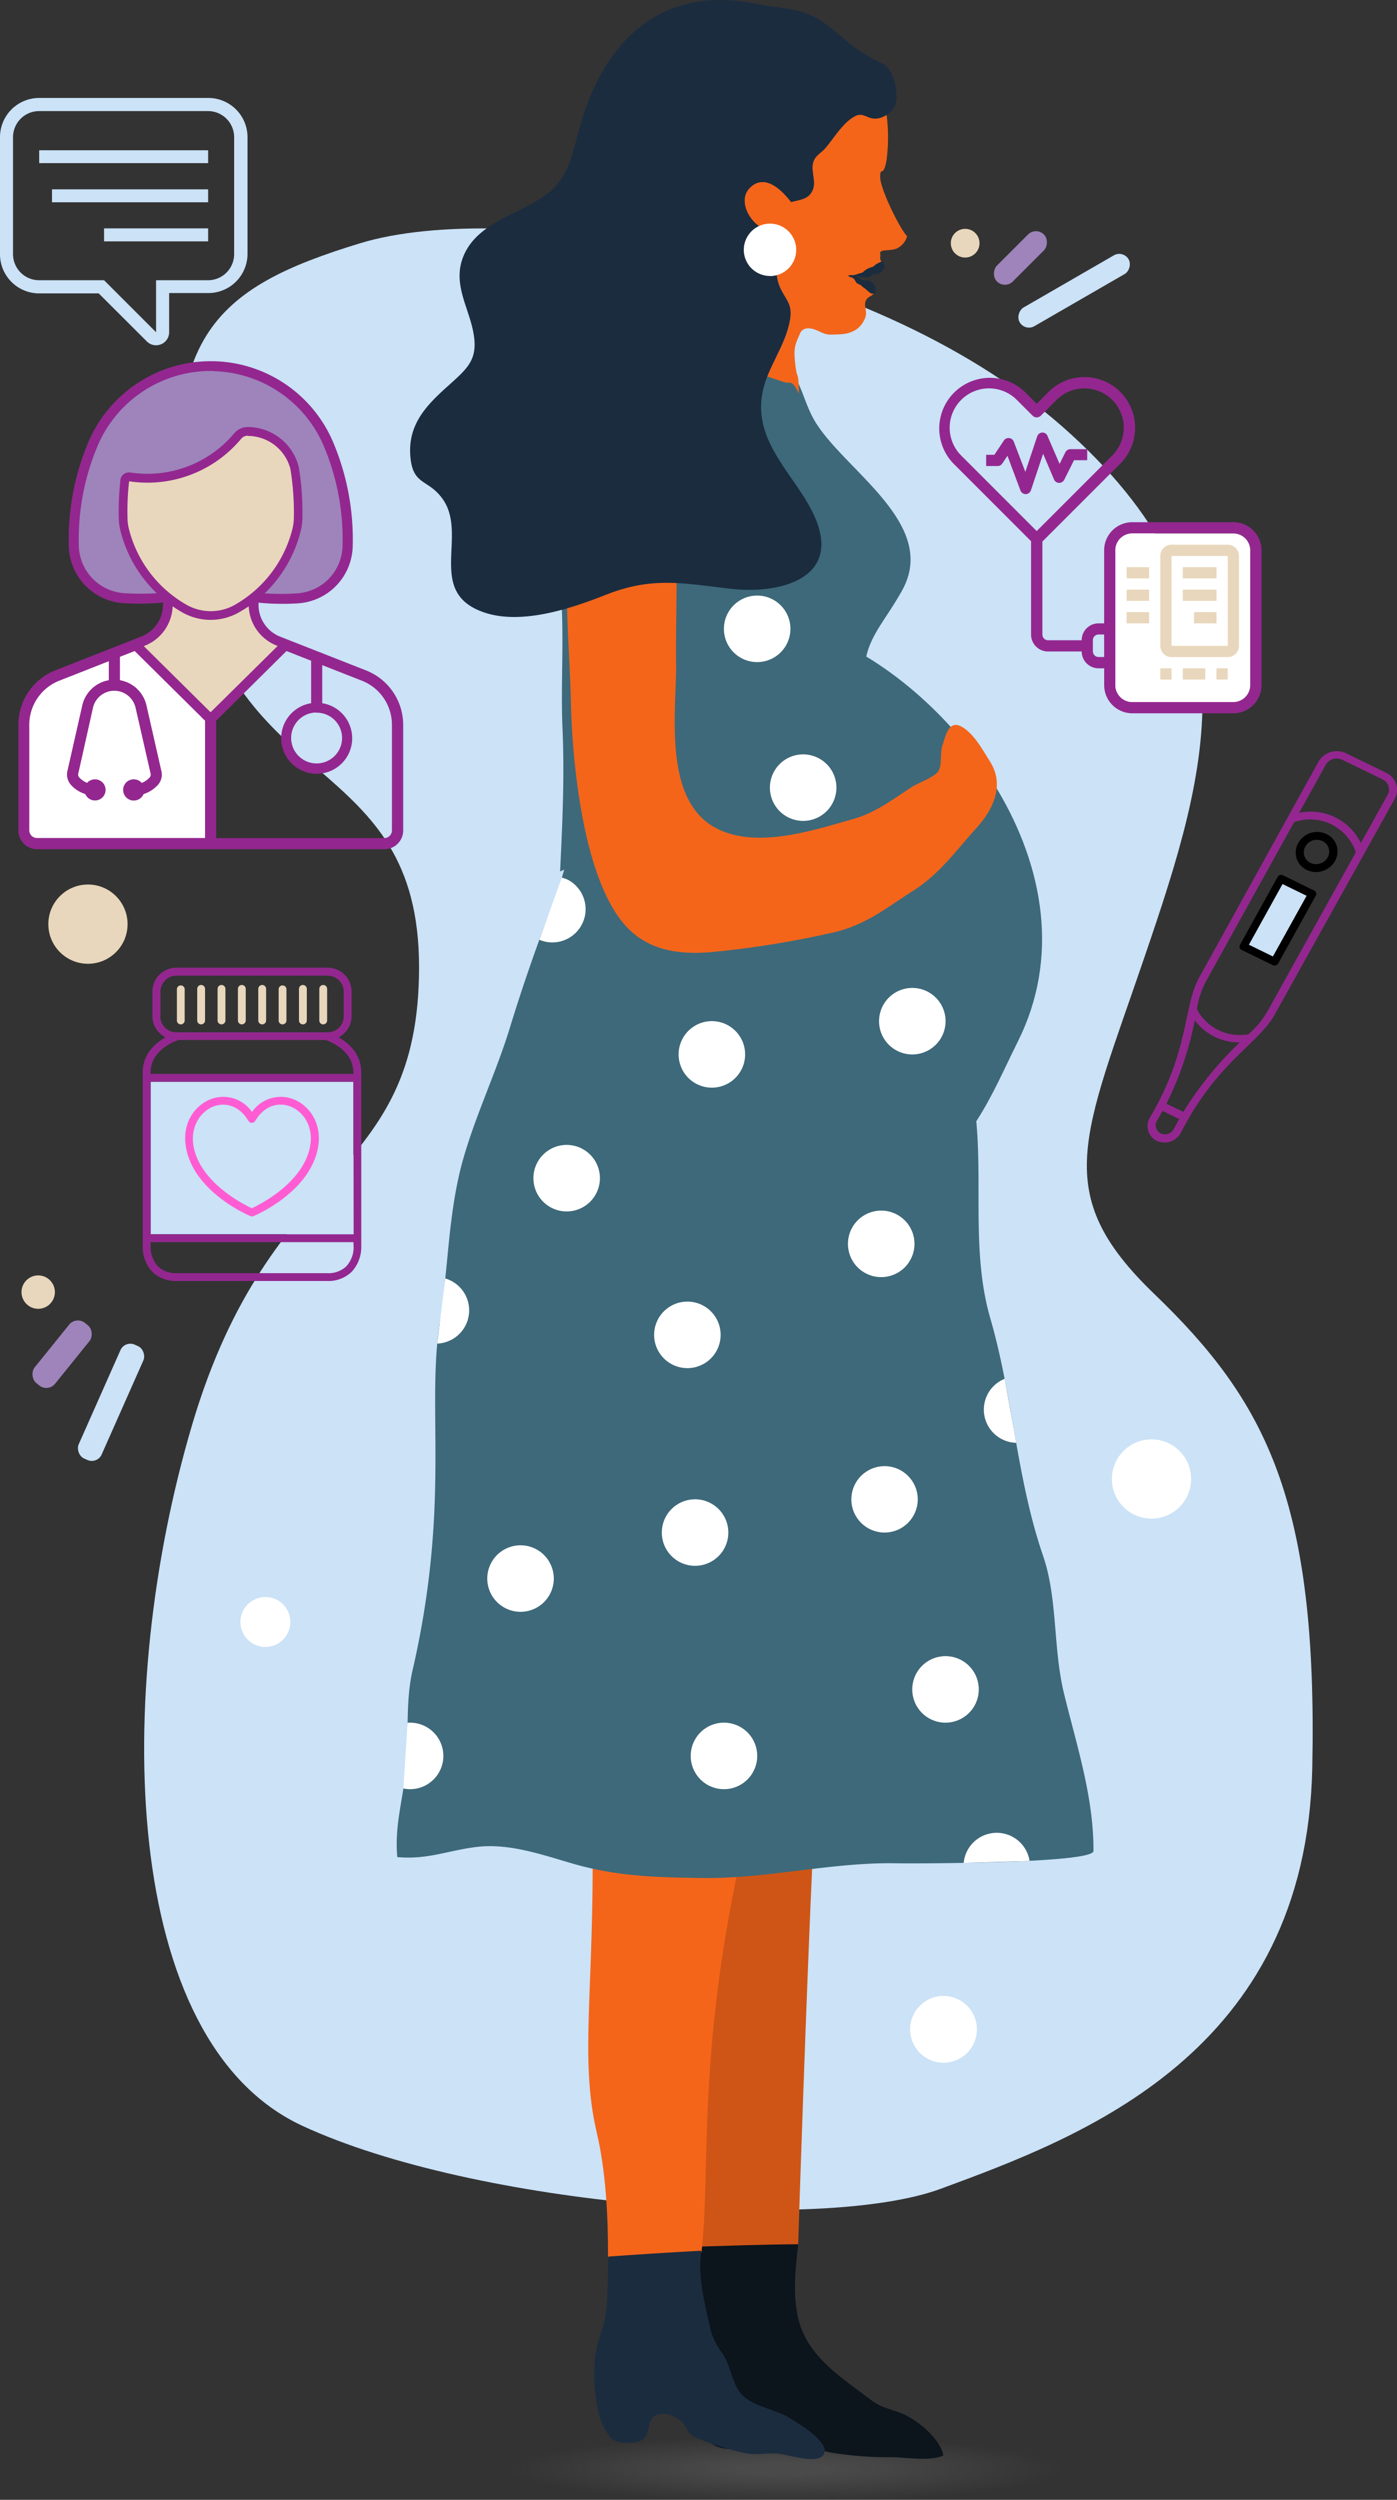 <svg xmlns="http://www.w3.org/2000/svg" xmlns:xlink="http://www.w3.org/1999/xlink" viewBox="0 0 285.26 510.35"><rect x="0" y="0" width="285.26" height="510.35" fill="#333333" stroke="none"/><defs><style>.cls-1{opacity:0.39;}.cls-2{fill:url(#radial-gradient);}.cls-3{fill:#cbe2f7;}.cls-4{fill:#0c141c;}.cls-5{fill:#3d697a;}.cls-6{fill:#cf5516;}.cls-7{fill:#f4651a;}.cls-8{fill:#1b2c3f;}.cls-15,.cls-9{fill:#fff;}.cls-10{fill:#ff5cd3;}.cls-11,.cls-14{fill:#93278f;}.cls-12{fill:#e8d7bc;}.cls-13{fill:#9e84bb;}.cls-14,.cls-15{stroke:#93278f;stroke-miterlimit:10;stroke-width:0.5px;}</style><radialGradient id="radial-gradient" cx="-561.48" cy="-3087.51" r="45.04" gradientTransform="translate(873.43 967.18) scale(1.27 0.15)" gradientUnits="userSpaceOnUse"><stop offset="0.13" stop-color="#707070"/><stop offset="0.35" stop-color="#707070" stop-opacity="0.79"/><stop offset="0.79" stop-color="#707070" stop-opacity="0.25"/><stop offset="0.99" stop-color="#707070" stop-opacity="0"/></radialGradient></defs><g id="Layer_2" data-name="Layer 2"><g id="Layer_1-2" data-name="Layer 1"><g class="cls-1"><ellipse class="cls-2" cx="160.42" cy="501.55" rx="75.91" ry="8.81"/></g><path id="Path_861" data-name="Path 861" class="cls-3" d="M73.57,49.65C43.82,58.73,30.88,69,39.22,115.58s46.35,38,46.35,81.87-30.2,38.87-46.35,93.46S24.53,416.76,61.75,434C97,450.33,167.58,455.88,192.07,446.86c28.72-10.58,74.68-27.6,75.89-85.94,1.12-54.59-9.42-74.78-32.25-96.74-21.29-20.47-14.63-31.81-2-68.82,13.39-39.17,23.55-72.8-16.76-108.25S103.31,40.57,73.57,49.65Z"/><g id="Group_866" data-name="Group 866"><g id="Group_858" data-name="Group 858"><path id="Path_833" data-name="Path 833" class="cls-4" d="M183.5,492.46c-2.32-.8-3.84-1.1-5.81-2.61-6.17-4.73-13.12-8.87-14.81-17.06-1-4.83-.44-9.73.11-14.63q-11,.07-22,.37c.41,6.75.81,13.52,1.36,20.36.36,4.55-.71,16.28,2.76,19.76,1.63,1.63,5.27,1.42,7.31,1.38.28-1.6-.34-4.06,1.06-5.31,2-1.76,6.67-1.19,8.6.42,2.5,2.08,3.77,4.82,7.28,5.51a71.94,71.94,0,0,0,12.69,1c2.94,0,7.89.92,10.58-.36C191.94,497.69,186.88,493.62,183.5,492.46Z"/></g><path id="Path_834" data-name="Path 834" class="cls-5" d="M192.37,236.81c7.25-5.54,11.38-16,15.38-24,17.56-34.73-14.35-74.37-41.26-83.74-9.2-3.2-16.8,4.82-22.4,10.89-12.84,13.91-19.93,30.3-19.93,49.42,0,13,3.59,30.45,11.67,40.9,7.76,10.05,23.7,12.89,35.72,12.78C178.47,243.05,186.79,241.07,192.37,236.81Z"/><g id="Group_859" data-name="Group 859"><path id="Path_835" data-name="Path 835" class="cls-6" d="M166,377.71H135.67c-1.08,7.43.85,15.26,1.27,22.71.51,9,.52,18.1,1.65,27.08,1.31,10.47,2,20.81,2.62,31.2,7.34-.2,14.43-.49,21.78-.53C163.12,453.2,164.69,405.66,166,377.71Z"/><path id="Path_836" data-name="Path 836" class="cls-7" d="M149.26,374.86H121c.35,31.59-2.7,45.41.88,60.65,1.79,7.62,2.32,16.8,2.27,25.47q9.55-.69,19.1-1.2c1.89-16.76-1-40.35,8.3-82.07h-2.3Z"/></g><g id="Group_860" data-name="Group 860"><path id="Path_837" data-name="Path 837" class="cls-5" d="M197,216.93c-1.84-5.6-5.53-10.38-7.58-15.9-2.66-7.17-1.52-14.67-7.06-20.7-2.9-3.15-6.49-4.25-10.45-5.62a258,258,0,0,0-43.08-10.9c-11.65-1.92-11.95,10.32-15.36,19.13s-6.6,17.86-9.33,26.8-6.86,17.55-9.46,26.54c-3.18,10.95-3.08,22.33-4.86,33.64-2.8,17.8,2.25,37.1-5.62,71.28-1.37,6-.75,13.05-1.23,19.18-.5,6.43-2.47,12.09-1.84,18.75,6.29.58,10.5-1.42,16.4-2.09,6.51-.74,13.23,1.63,19.37,3.41,9.13,2.65,17,2.81,26.36,2.95,13.39.2,26.54-3.27,39.92-3,2.72.06,40.09.07,40.1-2.51.06-11-3.42-21.5-6-32.09C215,336.54,216,326.41,213,317.66c-5.46-15.88-6.16-32.6-10.79-48.53C197.29,252.15,202.46,233.65,197,216.93Z"/></g><g id="Group_861" data-name="Group 861"><path id="Path_838" data-name="Path 838" class="cls-8" d="M161.17,493.61c-2.91-1.81-7.57-2.28-9.87-4.95-1.84-2.15-2.06-5.56-3.65-8a15.23,15.23,0,0,1-2.47-4.7c-2.29-9.65-2.41-12.18-2-16.46q-9.54.51-19,1.2c-.11,13.4-.6,12.51-2.08,17.55-1.33,4.5-.86,11.67.65,16.1A12.46,12.46,0,0,0,125,498c1.54,1,5.35,1,6.51-.16,1.36-1.3.54-4.11,2.69-4.86,1.89-.66,4.21.42,5.37,1.86.85,1.06,1,2.1,2.17,2.65a58.58,58.58,0,0,0,10.15,3.27c2.31.56,4.53,0,6.84.13,2.14.17,9.36,2.75,9.67-.47C168.57,498,162.84,494.65,161.17,493.61Z"/></g><g id="Group_862" data-name="Group 862"><path id="Path_839" data-name="Path 839" class="cls-5" d="M113.59,113.27c-1.8-11.15,1.25-17.94,6.54-28.26,3.37-6.57,9.48-10.05,16.68-10.8,3.47-.36,6.86.22,10.27-.52,3.85-.83,7.24-3.25,11.22-1,4.89,2.82,5.35,8.29,7.74,12.68,5.61,10.28,25.87,21.33,18.16,35.18-4.73,8.5-9.12,11-7.31,22,1.12,6.8,2.24,13.84,3.9,20.53,1.2,4.84,7.11,17.8.5,20.58-4.17,1.75-11.77-3.68-15.68-4.8-3-.85-5.57-2.9-7.91-4.78-5.84-4.69-9.58-3.82-23.74-3.85-2.84,0-6.28-.56-9,.65a43.76,43.76,0,0,0-5.59,3.52c-1.79,1.23-2.93,2.77-5,3.5.48-10,.92-19.32.49-29.2-.49-11.2.83-23.55-1.17-34.34C113.72,114,113.65,113.64,113.59,113.27Z"/></g><path id="Path_840" data-name="Path 840" class="cls-7" d="M138.1,125.34l.06-6.15c.06-5.34-1.3-10.84.24-16.08s2.22-12.58-3-16.3c-6.15-4.34-12.27,2.06-14.83,7.32-7.15,14.7-4.33,33.26-4,49.1.28,13,2.7,38,12.17,46.78,4.65,4.32,10.75,4.9,16.82,4.34a194.28,194.28,0,0,0,24.66-4c6.52-1.48,10.75-5,16.22-8.48s8.72-8.17,13-12.89c3.5-3.87,5.68-8.81,2.73-13.48-1.5-2.36-3-5.22-5.32-6.84-3.07-2.11-3.65,1.32-4.42,3.52-.51,1.48,0,4.09-.87,5.32s-4.15,2.36-5.46,3.22c-3.78,2.48-7.37,5.21-11.78,6.46-8.24,2.33-19.91,6.24-28.15,1.86-10.76-5.73-8.1-23.39-8.11-33.23C138,132.33,138.07,128.83,138.1,125.34Z"/><g id="Group_863" data-name="Group 863"><path id="Path_841" data-name="Path 841" class="cls-7" d="M179.73,36.18c0-2.43.6.36,1.31-3.53a36.32,36.32,0,0,0,0-9.2c-3.34,2.05-4.25-.74-6.24.15-2.53,1.13-4.53,4.58-6.32,6.67-.61.71-1.62,1.28-2.12,2.11-1.2,2,.4,4.28-.41,6.34s-2.61,2-4.43,2.52c-1.83-2.4-5.36-6-8.42-2.9-2.58,2.58,0,7.09,2.67,8.28.79.35,3.25.62,3.67,1.49s-.66,3.09-.79,4.07c-1.05,8.12,3.26,8,2.71,12.5-.52,4.35-3.12,8.11-4.72,12.18,2.55.83,3.55,1.18,3.55,1.18,1.22.32,1.46-.66,2.94,2.32-.11-5.33-.34-2.19-.77-6.27-.34-3.22,0-3.67,1-6,.45-1.07,1.51-1.23,2.62-.93,1.51.41,2.24,1.24,3.84,1.15s5.4.32,6.85-3.44c.45-1.17-.15-2,0-3,.18-1.6,2-1.25,2-2.64,0-1.58-4.3-2.8-4.3-2.8,3.95-.14,6.68-.54,6.1-2.67-.12-.46-.18-.16-.44-.36-.53-.43-.18-1-.29-1.53-.23-1.09,1.61-.54,3.28-1.09a4,4,0,0,0,2.21-2.55C183.84,46.88,179.73,38.61,179.73,36.18Z"/><path id="Path_842" data-name="Path 842" class="cls-8" d="M158.68,52.18c.12-1,1.17-3.3.79-4.07s-2.88-1.14-3.68-1.49c-2.69-1.19-5.25-5.7-2.67-8.27,3.06-3.06,6.6.5,8.43,2.9,1.82-.49,3.66-.59,4.43-2.53s-.8-4.34.41-6.33c.5-.83,1.51-1.4,2.12-2.12,1.8-2.1,3.79-5.53,6.31-6.66,2-.88,2.75,1.71,5.92,0a4.35,4.35,0,0,0,1.91-1.79c1.23-2.67-.33-7.73-2.26-8.75A38.73,38.73,0,0,1,174,9.34a74.41,74.41,0,0,0-6.35-5.12c-4.15-2.68-8.69-2.5-13.32-3.45-19.23-3.93-31.1,7.55-36,25.31-1.31,4.74-2,9.45-5.8,12.83-5.23,4.58-14.41,5.94-17.67,12.87-2.57,5.49.42,10.18,1.59,15.12,1.47,6.25-.63,8-5,11.92s-8.18,7.81-7.66,14.32c.49,6.13,3.7,4.53,6.68,8.85,5.1,7.43-3.57,19.05,8.48,23.07,7.58,2.54,17.58-.8,24.69-3.6,9.63-3.8,15.62-2.38,25.76-1.24,9.68,1.08,22.15-2,17.2-14.15-3.84-9.45-14.89-16.65-9.93-29.2,1.61-4.07,4.21-7.83,4.73-12.18C161.94,60.16,157.63,60.3,158.68,52.18Z"/></g><g id="Group_864" data-name="Group 864"><path id="Path_843" data-name="Path 843" class="cls-9" d="M157.22,56.36A5.35,5.35,0,1,0,151.88,51a5.34,5.34,0,0,0,5.34,5.34Z"/></g><g id="Group_865" data-name="Group 865"><path id="Path_844" data-name="Path 844" class="cls-8" d="M180.49,53.71c-.13-.61-.43-.34-.92-.11a4.55,4.55,0,0,0-1.32.88,3.89,3.89,0,0,0-2.08,1.13,9.05,9.05,0,0,1-1,.3,2.92,2.92,0,0,1-1.09.27,1.29,1.29,0,0,0-.92.14c.44.34,1,.24,1.34.78.16.23.24.54.47.71s.6.29.88.46a2.66,2.66,0,0,0,.53.47c1,.66,1.42,1.57,2.35,1.12,0,0,0-.13,0-.23a1.91,1.91,0,0,0-.11-1.39,3.43,3.43,0,0,0-.91-.83c-.45-.2-.91-.1-1.38-.26s-.94-.53-1.44-.74c1.62.08,2.06.64,3.37-.33.8-.12,1.68-.25,2.05-1C180.8,54.82,180.62,54.33,180.49,53.71Z"/></g><path id="Path_845" data-name="Path 845" class="cls-9" d="M106.29,329.06a6.79,6.79,0,1,0-6.79-6.79h0A6.79,6.79,0,0,0,106.29,329.06Z"/><path id="Path_846" data-name="Path 846" class="cls-9" d="M82.37,365.13a7,7,0,0,0,1.37.14,6.79,6.79,0,0,0,0-13.58l-.52,0Z"/><path id="Path_847" data-name="Path 847" class="cls-9" d="M141.92,319.67a6.79,6.79,0,1,0-6.78-6.78,6.79,6.79,0,0,0,6.78,6.78Z"/><path id="Path_848" data-name="Path 848" class="cls-9" d="M140.36,279.31a6.79,6.79,0,1,0-6.79-6.79h0A6.79,6.79,0,0,0,140.36,279.31Z"/><path id="Path_849" data-name="Path 849" class="cls-9" d="M179.94,260.73a6.79,6.79,0,1,0-6.79-6.78h0A6.78,6.78,0,0,0,179.94,260.73Z"/><path id="Path_850" data-name="Path 850" class="cls-9" d="M205.15,281.49a6.78,6.78,0,0,0,2.36,13.07Z"/><path id="Path_851" data-name="Path 851" class="cls-9" d="M115.71,247.32a6.79,6.79,0,1,0-6.79-6.78h0A6.79,6.79,0,0,0,115.71,247.32Z"/><path id="Path_852" data-name="Path 852" class="cls-9" d="M89.27,274.3A6.79,6.79,0,0,0,90.92,261Z"/><path id="Path_853" data-name="Path 853" class="cls-9" d="M145.35,222.05a6.79,6.79,0,1,0-6.78-6.78h0A6.78,6.78,0,0,0,145.35,222.05Z"/><path id="Path_854" data-name="Path 854" class="cls-9" d="M186.28,215.27a6.79,6.79,0,1,0-6.78-6.79h0A6.78,6.78,0,0,0,186.28,215.27Z"/><path id="Path_855" data-name="Path 855" class="cls-9" d="M164,167.59a6.79,6.79,0,1,0-6.79-6.79h0A6.79,6.79,0,0,0,164,167.59Z"/><path id="Path_856" data-name="Path 856" class="cls-9" d="M154.61,135.17a6.79,6.79,0,1,0-6.79-6.79,6.78,6.78,0,0,0,6.79,6.79Z"/><path id="Path_857" data-name="Path 857" class="cls-9" d="M110.13,191.86A6.79,6.79,0,0,0,116,179.63a6.61,6.61,0,0,0-1.29-.46Z"/><path id="Path_858" data-name="Path 858" class="cls-9" d="M210.23,379.91a6.78,6.78,0,0,0-13.45.42Z"/><path id="Path_859" data-name="Path 859" class="cls-9" d="M147.82,365.27a6.79,6.79,0,1,0-6.78-6.79h0A6.79,6.79,0,0,0,147.82,365.27Z"/><path id="Path_860" data-name="Path 860" class="cls-9" d="M193.07,351.69a6.79,6.79,0,1,0-6.79-6.78h0A6.78,6.78,0,0,0,193.07,351.69Z"/><circle id="Ellipse_10" data-name="Ellipse 10" class="cls-9" cx="180.62" cy="306.1" r="6.78"/></g><rect class="cls-3" x="30.75" y="220.84" width="41.42" height="31.15"/><path class="cls-10" d="M51.15,248.28a.85.85,0,0,0,.31.06.81.81,0,0,0,.31-.06c.45-.19,11.12-4.74,13.07-13.52,1.18-5.3-1.7-9.07-4.88-10.33a7.12,7.12,0,0,0-8.5,2.59,7.12,7.12,0,0,0-8.5-2.59c-3.18,1.26-6.06,5-4.88,10.33C40,243.54,50.7,248.09,51.15,248.28Zm-7.6-22.37a5.7,5.7,0,0,1,2-.39c1.78,0,3.72.88,5.18,3.33a.81.81,0,0,0,1.38,0c2.06-3.46,5.08-3.79,7.22-2.94,2.57,1,4.89,4.12,3.91,8.51-1.6,7.17-10.09,11.44-11.82,12.25-1.73-.81-10.22-5.07-11.82-12.25C38.66,230,41,226.93,43.55,225.91Z"/><path class="cls-11" d="M73.77,218.92c0-3.78-2.63-6-4.63-7.15a4.87,4.87,0,0,0,2.65-4.33v-5a4.88,4.88,0,0,0-4.87-4.88H36a4.89,4.89,0,0,0-4.88,4.88v5a4.89,4.89,0,0,0,2.67,4.34c-2,1.14-4.65,3.36-4.65,7.14v35.8a7.45,7.45,0,0,0,1.94,4.91,6.84,6.84,0,0,0,5.08,1.89H66.75a6.84,6.84,0,0,0,5.08-1.89,7.45,7.45,0,0,0,1.94-4.9Zm-41-11.48v-5A3.28,3.28,0,0,1,36,199.19H66.92a3.28,3.28,0,0,1,3.27,3.28v5a3.28,3.28,0,0,1-3.27,3.28H36A3.28,3.28,0,0,1,32.73,207.44Zm39.44,47.3a5.8,5.8,0,0,1-1.48,3.77,5.27,5.27,0,0,1-3.94,1.41H36.17a5.3,5.3,0,0,1-3.93-1.4,5.91,5.91,0,0,1-1.49-3.79v-1.14H72.17Zm0-2.75H30.75V220.84H72.17Zm0-32.75H30.75v-.32c0-4.76,5.45-6.52,5.73-6.6h30c.46.14,5.66,1.93,5.66,6.6Z"/><path class="cls-12" d="M66,209.13a.8.8,0,0,0,.8-.8v-6.44a.8.8,0,0,0-1.6,0v6.44A.79.79,0,0,0,66,209.13Z"/><path class="cls-12" d="M61.85,209.13a.8.8,0,0,0,.8-.8v-6.44a.8.8,0,0,0-1.6,0v6.44A.8.8,0,0,0,61.85,209.13Z"/><path class="cls-12" d="M57.7,209.13a.79.79,0,0,0,.79-.8v-6.44a.8.8,0,0,0-1.59,0v6.44A.79.79,0,0,0,57.7,209.13Z"/><path class="cls-12" d="M53.54,209.13a.8.8,0,0,0,.8-.8v-6.44a.8.8,0,0,0-1.6,0v6.44A.8.8,0,0,0,53.54,209.13Z"/><path class="cls-12" d="M49.38,209.13a.8.8,0,0,0,.8-.8v-6.44a.8.8,0,0,0-1.6,0v6.44A.8.8,0,0,0,49.38,209.13Z"/><path class="cls-12" d="M45.23,209.13a.8.8,0,0,0,.8-.8v-6.44a.8.8,0,0,0-1.6,0v6.44A.8.8,0,0,0,45.23,209.13Z"/><path class="cls-12" d="M41.07,209.13a.8.8,0,0,0,.8-.8v-6.44a.8.8,0,0,0-1.6,0v6.44A.8.8,0,0,0,41.07,209.13Z"/><path class="cls-12" d="M36.92,209.13a.79.79,0,0,0,.79-.8v-6.44a.8.8,0,0,0-1.59,0v6.44A.79.79,0,0,0,36.92,209.13Z"/><path d="M261,196.7l7.66-13.82a.75.75,0,0,0-.34-1.07L262,178.7a.87.87,0,0,0-1.13.35l-7.66,13.82a.76.76,0,0,0,.34,1.07l6.37,3.11A.87.87,0,0,0,261,196.7Zm-6-3.83,6.86-12.38,4.91,2.39-6.88,12.39Z"/><path d="M272.6,175.78a3.93,3.93,0,0,0-1.73-5.5,4.42,4.42,0,0,0-5.77,1.82,3.93,3.93,0,0,0,1.72,5.5A4.45,4.45,0,0,0,272.6,175.78Zm-5,.39a2.4,2.4,0,0,1-1.06-3.35,2.7,2.7,0,0,1,3.51-1.11h0a2.38,2.38,0,0,1,1.05,3.34A2.69,2.69,0,0,1,267.62,176.17Z"/><path class="cls-11" d="M241.18,231.15c7.45-14.44,15.67-17.91,19.1-24l24.48-44a3.83,3.83,0,0,0-1.69-5.37l-8.22-4a4.34,4.34,0,0,0-5.65,1.78l-24.38,44.09c-3.19,5.8-1.93,14.89-10.06,28.58a3.35,3.35,0,0,0,1.45,4.68A3.79,3.79,0,0,0,241.18,231.15Zm-3-5.82a66.87,66.87,0,0,0,5.79-17,11.38,11.38,0,0,0,9.17,4.49A71.71,71.71,0,0,0,241.63,227Zm35.91-70.22h0l8.22,4a2.29,2.29,0,0,1,1,3.22l-5.43,9.77a11.42,11.42,0,0,0-12.6-6.16l5.41-9.78A2.59,2.59,0,0,1,274.05,155.11Zm-9.84,12.74a9.84,9.84,0,0,1,12.6,6.15l-18,32.39a17.8,17.8,0,0,1-3.9,4.74A9.8,9.8,0,0,1,244.4,206a17.31,17.31,0,0,1,1.89-5.71ZM237,231.38a1.83,1.83,0,0,1-.75-2.58c.4-.66.77-1.34,1.14-2l3.41,1.67c-.39.67-.76,1.35-1.11,2A2,2,0,0,1,237,231.38Z"/><polygon class="cls-3" points="255.03 192.87 261.89 180.49 266.8 182.88 259.92 195.26 255.03 192.87"/><path class="cls-11" d="M215.23,97.89a1.14,1.14,0,0,0,1.5.6,1.22,1.22,0,0,0,.58-.54l2-4H222V91.7h-3.45a1.15,1.15,0,0,0-1,.63l-1.19,2.38L213.89,89a1.11,1.11,0,0,0-1.1-.69,1.14,1.14,0,0,0-1,.78l-2.42,7.25L207,90.14a1.15,1.15,0,0,0-2-.23l-1.95,2.94h-1.68v2.29h2.29a1.14,1.14,0,0,0,1-.51l1.06-1.58,2.65,7.08a1.16,1.16,0,0,0,1.08.75h0a1.15,1.15,0,0,0,1.06-.79L213,92.64Z"/><path class="cls-11" d="M251.84,106.61H231.19a5.74,5.74,0,0,0-5.73,5.74v14.91h-1.15a3.45,3.45,0,0,0-3.44,3.45H214a1.15,1.15,0,0,1-1.15-1.15v-19l15.89-15.89A10.33,10.33,0,0,0,214.12,80l-2.43,2.44L209.26,80a10.33,10.33,0,0,0-14.61,14.6l15.89,15.89v19A3.45,3.45,0,0,0,214,133h6.88a3.44,3.44,0,0,0,3.44,3.44h1.15v3.44a5.74,5.74,0,0,0,5.73,5.74h20.65a5.74,5.74,0,0,0,5.74-5.74V112.35A5.74,5.74,0,0,0,251.84,106.61ZM196.27,93a8,8,0,1,1,11.36-11.36l3.25,3.25a1.19,1.19,0,0,0,1.63,0l3.24-3.25A8,8,0,0,1,227.11,93l-15.42,15.42Zm29.19,41.13h-1.15a1.16,1.16,0,0,1-1.15-1.15v-2.29a1.15,1.15,0,0,1,1.15-1.15h1.15Zm29.83,5.73a3.47,3.47,0,0,1-3.45,3.45H231.19a3.47,3.47,0,0,1-3.44-3.45V112.35a3.45,3.45,0,0,1,3.44-3.44h20.65a3.45,3.45,0,0,1,3.45,3.44Z"/><path class="cls-9" d="M255.29,139.88a3.47,3.47,0,0,1-3.45,3.45H231.19a3.47,3.47,0,0,1-3.44-3.45V112.35a3.45,3.45,0,0,1,3.44-3.44h20.65a3.45,3.45,0,0,1,3.45,3.44Z"/><path class="cls-12" d="M250.7,111.2H239.22a2.3,2.3,0,0,0-2.29,2.3v18.35a2.3,2.3,0,0,0,2.29,2.3H250.7a2.3,2.3,0,0,0,2.29-2.3V113.5A2.3,2.3,0,0,0,250.7,111.2Zm0,20.65H239.22V113.5H250.7Z"/><rect class="cls-12" x="241.52" y="115.79" width="6.88" height="2.29"/><rect class="cls-12" x="241.52" y="120.38" width="6.88" height="2.29"/><rect class="cls-12" x="243.81" y="124.97" width="4.59" height="2.29"/><rect class="cls-12" x="248.4" y="136.44" width="2.29" height="2.29"/><rect class="cls-12" x="241.52" y="136.44" width="4.59" height="2.29"/><rect class="cls-12" x="236.93" y="136.44" width="2.29" height="2.29"/><rect class="cls-12" x="230.05" y="115.79" width="4.59" height="2.29"/><rect class="cls-12" x="230.05" y="120.38" width="4.59" height="2.29"/><rect class="cls-12" x="230.05" y="124.97" width="4.59" height="2.29"/><rect class="cls-3" x="217.12" y="46.51" width="4.41" height="25.69" rx="2.2" transform="translate(161.07 -160.26) rotate(60)"/><rect class="cls-13" x="206.07" y="45.89" width="4.59" height="13.56" rx="2.29" transform="translate(98.27 -131.91) rotate(45)"/><circle class="cls-12" cx="197.08" cy="49.65" r="2.93"/><rect class="cls-3" x="20.12" y="273.57" width="5.13" height="25.44" rx="2.2" transform="translate(118.02 15.39) rotate(23.92)"/><rect class="cls-13" x="10.02" y="268.58" width="5.34" height="15.79" rx="2.29" transform="translate(176.5 53.39) rotate(38.92)"/><circle class="cls-12" cx="7.8" cy="263.79" r="3.41"/><circle class="cls-12" cx="17.96" cy="188.67" r="8.09"/><circle class="cls-9" cx="235.13" cy="301.94" r="8.09"/><circle class="cls-9" cx="54.19" cy="331.14" r="5.1"/><circle class="cls-9" cx="192.66" cy="414.3" r="6.82"/><path class="cls-3" d="M42.5,20H8a8,8,0,0,0-8,8V51.9a8,8,0,0,0,8,8H20.16L30,69.72a2.64,2.64,0,0,0,1.88.77,2.67,2.67,0,0,0,2.66-2.66v-8h8a8,8,0,0,0,8-8V28a8,8,0,0,0-8-8M8,22.68H42.5A5.33,5.33,0,0,1,47.81,28V51.9a5.33,5.33,0,0,1-5.31,5.31H31.87V67.83L21.25,57.21H8A5.33,5.33,0,0,1,2.66,51.9V28A5.33,5.33,0,0,1,8,22.68m34.53,8H8V33.3H42.5V30.65m0,8H10.62v2.65H42.5V38.62m0,8H21.25v2.66H42.5Z"/><path class="cls-14" d="M42.33,74a26.89,26.89,0,0,0-24.12,16.5,50.69,50.69,0,0,0-3.91,21.06,11.7,11.7,0,0,0,11,11.34,50.27,50.27,0,0,0,8.23-.17v.72a7.23,7.23,0,0,1-4.58,6.73l-17.55,6.9A11.7,11.7,0,0,0,4,148v21.54a3.58,3.58,0,0,0,3.59,3.58h70.9a3.58,3.58,0,0,0,3.59-3.58h0V148a11.71,11.71,0,0,0-7.41-10.89l-17.55-6.9a7.23,7.23,0,0,1-4.58-6.73v-.72a50.29,50.29,0,0,0,8.23.17,11.7,11.7,0,0,0,11-11.34,50.69,50.69,0,0,0-3.91-21.06A26.88,26.88,0,0,0,42.33,74Zm1.31,1.77A25.12,25.12,0,0,1,66.17,91.19a48.92,48.92,0,0,1,3.77,20.33,9.91,9.91,0,0,1-9.31,9.62,50,50,0,0,1-6.59,0,26.54,26.54,0,0,0,7.35-12.68,12.06,12.06,0,0,0,.36-2.54A57.68,57.68,0,0,0,61,95.3a10.77,10.77,0,0,0-10.41-8.12,3.57,3.57,0,0,0-2.76,1.28,23.14,23.14,0,0,1-21.24,8,1.77,1.77,0,0,0-2,1.48s0,0,0,.06a58.7,58.7,0,0,0-.34,7.84,11.43,11.43,0,0,0,.35,2.54A26.5,26.5,0,0,0,32,121.1a49.81,49.81,0,0,1-6.58,0,9.92,9.92,0,0,1-9.32-9.62,49.06,49.06,0,0,1,3.78-20.33,25.11,25.11,0,0,1,23.8-15.41Zm7,13.17a9,9,0,0,1,8.68,6.71A55,55,0,0,1,60,105.83a9.85,9.85,0,0,1-.29,2.16,24.75,24.75,0,0,1-11.77,15.5,10,10,0,0,1-9.81,0A24.71,24.71,0,0,1,26.33,108a9.28,9.28,0,0,1-.29-2.16,53.29,53.29,0,0,1,.33-7.58A24.92,24.92,0,0,0,49.23,89.6h0a1.76,1.76,0,0,1,1.4-.65ZM35.27,123.79q.94.66,1.95,1.23a11.7,11.7,0,0,0,11.57,0h0q1-.57,2-1.23a9,9,0,0,0,5.69,8l.22.08L43,145.41l-13.64-13.5.2-.08a9,9,0,0,0,5.69-8Zm-7.71,8.83,14.36,14.21a1.56,1.56,0,0,0,.2.16v24.34H7.55a1.82,1.82,0,0,1-1.82-1.81h0V148A9.93,9.93,0,0,1,12,138.74l10.47-4.12v4.46a6.49,6.49,0,0,0-5.43,5L14,157.5a2.93,2.93,0,0,0,.67,2.57,6.35,6.35,0,0,0,2.93,1.83,1.91,1.91,0,1,0,1.17-2.44,1.86,1.86,0,0,0-.9.66A4.49,4.49,0,0,1,16,158.88a1.08,1.08,0,0,1-.26-1l3-13.43a4.71,4.71,0,0,1,9.19,0L31,157.89a1.11,1.11,0,0,1-.26,1h0a4.55,4.55,0,0,1-1.88,1.24,1.92,1.92,0,1,0-.4,2.68,1.88,1.88,0,0,0,.67-.9,6.37,6.37,0,0,0,2.92-1.83,2.87,2.87,0,0,0,.67-2.57l-3.05-13.43a6.5,6.5,0,0,0-5.43-5v-5.16Zm30.88,0,5.34,2.1v9.06a7,7,0,1,0,1.77,0v-8.36L74,138.74A9.92,9.92,0,0,1,80.28,148v21.53a1.81,1.81,0,0,1-1.82,1.82H43.89V147a1.08,1.08,0,0,0,.2-.16Zm6.07,12.88a5.18,5.18,0,0,1,5.34,5,.76.76,0,0,1,0,.15,5.2,5.2,0,1,1-5.35-5.19Z"/><path class="cls-12" d="M50.61,89a9,9,0,0,1,8.68,6.71A55,55,0,0,1,60,105.83a9.85,9.85,0,0,1-.29,2.16,24.75,24.75,0,0,1-11.77,15.5,10,10,0,0,1-9.81,0A24.71,24.71,0,0,1,26.33,108a9.28,9.28,0,0,1-.29-2.16,53.29,53.29,0,0,1,.33-7.58A24.92,24.92,0,0,0,49.23,89.6h0a1.76,1.76,0,0,1,1.4-.65Z"/><path class="cls-12" d="M35.27,123.79q.94.66,1.95,1.23a11.7,11.7,0,0,0,11.57,0h0q1-.57,2-1.23a9,9,0,0,0,5.69,8l.22.08L43,145.41l-13.64-13.5.2-.08a9,9,0,0,0,5.69-8Z"/><path class="cls-13" d="M43.64,75.78A25.12,25.12,0,0,1,66.17,91.19a48.92,48.92,0,0,1,3.77,20.33,9.91,9.91,0,0,1-9.31,9.62,50,50,0,0,1-6.59,0,26.54,26.54,0,0,0,7.35-12.68,12.06,12.06,0,0,0,.36-2.54A57.68,57.68,0,0,0,61,95.3a10.77,10.77,0,0,0-10.41-8.12,3.57,3.57,0,0,0-2.76,1.28,23.14,23.14,0,0,1-21.24,8,1.77,1.77,0,0,0-2,1.48s0,0,0,.06a58.7,58.7,0,0,0-.34,7.84,11.43,11.43,0,0,0,.35,2.54A26.5,26.5,0,0,0,32,121.1a49.81,49.81,0,0,1-6.58,0,9.92,9.92,0,0,1-9.32-9.62,49.06,49.06,0,0,1,3.78-20.33,25.11,25.11,0,0,1,23.8-15.41Z"/><path class="cls-3" d="M64.51,145.5a5.18,5.18,0,0,1,5.34,5,.76.76,0,0,1,0,.15,5.2,5.2,0,1,1-5.35-5.19Z"/><path class="cls-9" d="M27.56,132.62l14.36,14.21a1.56,1.56,0,0,0,.2.16v24.34H7.55a1.82,1.82,0,0,1-1.82-1.81h0V148A9.93,9.93,0,0,1,12,138.74l10.47-4.12v4.46a6.49,6.49,0,0,0-5.43,5L14,157.5a2.93,2.93,0,0,0,.67,2.57,6.35,6.35,0,0,0,2.93,1.83,1.91,1.91,0,1,0,1.17-2.44,1.86,1.86,0,0,0-.9.66A4.49,4.49,0,0,1,16,158.88a1.08,1.08,0,0,1-.26-1l3-13.43a4.71,4.71,0,0,1,9.19,0L31,157.89a1.11,1.11,0,0,1-.26,1h0a4.55,4.55,0,0,1-1.88,1.24,1.92,1.92,0,1,0-.4,2.68,1.88,1.88,0,0,0,.67-.9,6.37,6.37,0,0,0,2.92-1.83,2.87,2.87,0,0,0,.67-2.57l-3.05-13.43a6.5,6.5,0,0,0-5.43-5v-5.16Z"/><path class="cls-15" d="M27.56,132.62l14.36,14.21a1.56,1.56,0,0,0,.2.16v24.34H7.55a1.82,1.82,0,0,1-1.82-1.81h0V148A9.93,9.93,0,0,1,12,138.74l10.47-4.12v4.46a6.49,6.49,0,0,0-5.43,5L14,157.5a2.93,2.93,0,0,0,.67,2.57,6.35,6.35,0,0,0,2.93,1.83,1.91,1.91,0,1,0,1.17-2.44,1.86,1.86,0,0,0-.9.66A4.49,4.49,0,0,1,16,158.88a1.08,1.08,0,0,1-.26-1l3-13.43a4.71,4.71,0,0,1,9.19,0L31,157.89a1.11,1.11,0,0,1-.26,1h0a4.55,4.55,0,0,1-1.88,1.24,1.92,1.92,0,1,0-.4,2.68,1.88,1.88,0,0,0,.67-.9,6.37,6.37,0,0,0,2.92-1.83,2.87,2.87,0,0,0,.67-2.57l-3.05-13.43a6.5,6.5,0,0,0-5.43-5v-5.16Z"/></g></g></svg>